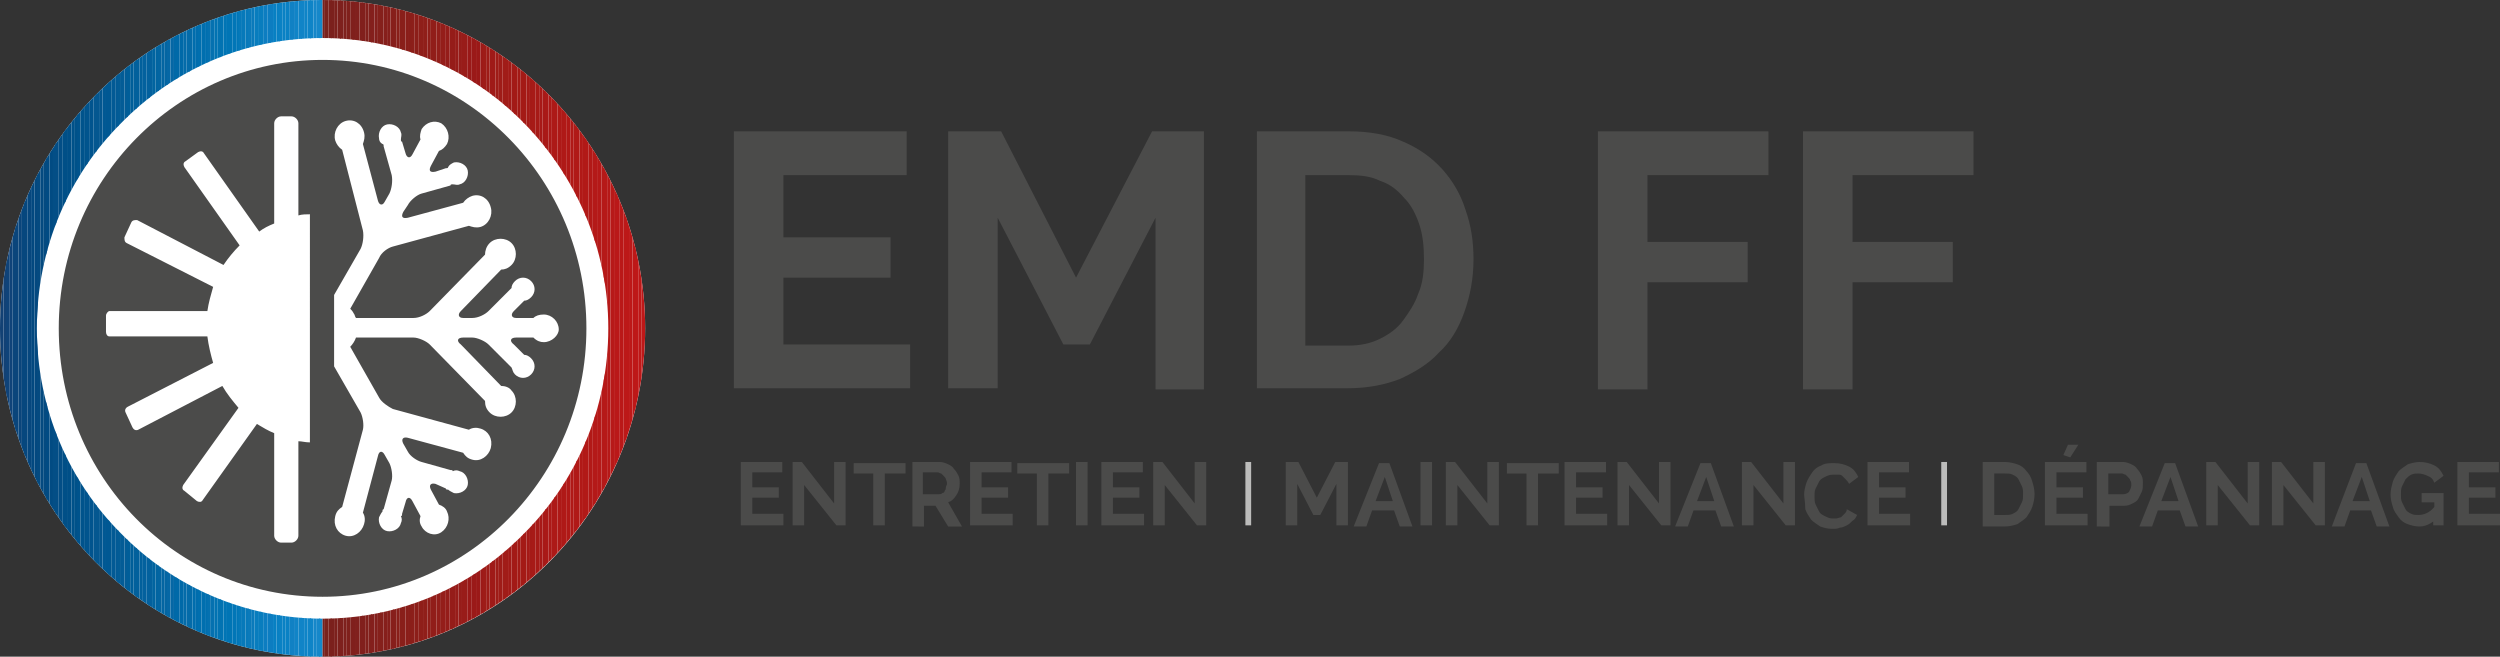 <?xml version="1.0" encoding="UTF-8"?> <svg xmlns="http://www.w3.org/2000/svg" xmlns:xlink="http://www.w3.org/1999/xlink" version="1.1" id="Calque_1" x="0px" y="0px" viewBox="0 0 217 57" xml:space="preserve"><rect x="0" y="0" width="217" height="57" fill="#333333" stroke="none"/> <g> <g> <path fill="#FFFFFF" d="M28,57c15.5,0,28-12.8,28-28.5C56,12.8,43.4,0,28,0C12.5,0,0,12.8,0,28.5C0,44.3,12.5,57,28,57"></path> </g> <g> <defs> <path id="SVGID_1_" d="M0,28.5C0,44.3,12.5,57,28,57c15.5,0,28-12.8,28-28.5C56,12.8,43.4,0,28,0C12.5,0,0,12.8,0,28.5"></path> </defs> <clipPath id="SVGID_00000089536029270735449680000007746635743646344838_"> <use xlink:href="#SVGID_1_" overflow="visible"></use> </clipPath> <path clip-path="url(#SVGID_00000089536029270735449680000007746635743646344838_)" fill="#4B4B4A" d="M47.2,29.7 c-0.3,0-0.6-0.1-0.9-0.4l-1.5,0c-0.5,0-0.6,0.3-0.2,0.6l0.7,0.7c0.1,0.1,0.1,0.1,0.2,0.2c0.2,0,0.4,0.1,0.6,0.3 c0.4,0.4,0.4,1,0,1.4c-0.4,0.4-1,0.4-1.4,0c-0.2-0.2-0.2-0.4-0.3-0.6c-0.1-0.1-0.1-0.1-0.2-0.2l-1.8-1.8c-0.3-0.3-1-0.6-1.4-0.6 l-0.8,0c-0.5,0-0.6,0.3-0.2,0.6l3.5,3.6c0.3,0,0.7,0.1,0.9,0.4c0.5,0.5,0.5,1.4,0,1.9c-0.5,0.5-1.4,0.5-1.9,0 c-0.3-0.3-0.4-0.6-0.4-1l-4.8-4.9c-0.3-0.3-1-0.6-1.4-0.6l-5,0c-0.1,0.3-0.3,0.6-0.5,0.8l2.5,4.4c0.2,0.4,0.8,0.8,1.2,1l6.6,1.8 c0.3-0.2,0.7-0.2,1-0.1c0.7,0.2,1.1,0.9,0.9,1.7c-0.2,0.7-0.9,1.2-1.6,1c-0.4-0.1-0.6-0.3-0.8-0.6l-4.8-1.3 c-0.4-0.1-0.6,0.1-0.4,0.5l0.4,0.7c0.2,0.4,0.8,0.8,1.2,0.9l2.5,0.7c0.1,0,0.2,0,0.2,0.1c0.2-0.1,0.4-0.1,0.6,0 c0.5,0.1,0.8,0.7,0.7,1.2c-0.1,0.5-0.7,0.8-1.2,0.7c-0.2-0.1-0.4-0.2-0.5-0.3c-0.1,0-0.2,0-0.2-0.1L37.8,42 c-0.4-0.1-0.6,0.1-0.4,0.5l0.7,1.3c0.3,0.1,0.6,0.3,0.7,0.6c0.3,0.6,0.1,1.4-0.5,1.8c-0.6,0.4-1.4,0.1-1.7-0.5 c-0.2-0.3-0.2-0.6-0.1-0.9l-0.7-1.3c-0.2-0.4-0.5-0.4-0.6,0.1l-0.3,1c0,0.1,0,0.2-0.1,0.2c0.1,0.2,0.1,0.4,0,0.6 c-0.1,0.5-0.7,0.8-1.2,0.7c-0.5-0.1-0.8-0.7-0.7-1.2c0.1-0.2,0.2-0.4,0.3-0.5c0-0.1,0-0.2,0.1-0.2l0.7-2.5c0.1-0.4,0-1.1-0.2-1.5 l-0.4-0.7c-0.2-0.4-0.5-0.4-0.6,0.1l-1.3,4.9c0.2,0.3,0.2,0.7,0.1,1c-0.2,0.7-0.9,1.2-1.6,1c-0.7-0.2-1.1-0.9-0.9-1.7 c0.1-0.4,0.3-0.6,0.6-0.8l1.8-6.7c0.1-0.4,0-1.1-0.2-1.5l-2.3-4v-6.2l2.3-4c0.2-0.4,0.3-1.1,0.2-1.6L29.7,13 c-0.3-0.2-0.5-0.5-0.6-0.8c-0.2-0.7,0.2-1.5,0.9-1.7c0.7-0.2,1.4,0.2,1.6,1c0.1,0.4,0,0.7-0.1,1l1.3,4.9c0.1,0.4,0.4,0.5,0.6,0.1 l0.4-0.7c0.2-0.4,0.3-1.1,0.2-1.6l-0.7-2.5c0-0.1,0-0.2-0.1-0.2c-0.2-0.1-0.3-0.3-0.3-0.5c-0.1-0.5,0.2-1.1,0.7-1.2 c0.5-0.1,1.1,0.2,1.2,0.7c0.1,0.2,0,0.4,0,0.6c0,0.1,0,0.2,0.1,0.2l0.3,1c0.1,0.4,0.4,0.5,0.6,0.1l0.7-1.3c-0.1-0.3,0-0.6,0.1-0.9 c0.4-0.6,1.1-0.8,1.7-0.5c0.6,0.4,0.8,1.2,0.5,1.8c-0.2,0.3-0.4,0.5-0.7,0.6l-0.7,1.3c-0.2,0.4-0.1,0.6,0.4,0.5l0.9-0.3 c0.1,0,0.2,0,0.2-0.1c0.1-0.2,0.3-0.3,0.5-0.4c0.5-0.1,1.1,0.2,1.2,0.7c0.1,0.5-0.2,1.1-0.7,1.2c-0.2,0.1-0.4,0-0.6,0 c-0.1,0-0.2,0-0.2,0.1l-2.5,0.7c-0.4,0.1-1,0.6-1.2,1L35,18.4c-0.2,0.4-0.1,0.6,0.4,0.5l4.8-1.3c0.2-0.3,0.5-0.5,0.8-0.6 c0.7-0.2,1.4,0.2,1.6,1c0.2,0.7-0.2,1.5-0.9,1.7c-0.4,0.1-0.7,0-1-0.1l-6.6,1.8c-0.4,0.1-1,0.5-1.2,1l-2.5,4.4 c0.1,0.1,0.2,0.2,0.3,0.4c0.1,0.1,0.1,0.3,0.2,0.4l5,0c0.5,0,1.1-0.3,1.4-0.6l4.8-4.9c0-0.3,0.1-0.7,0.4-1c0.5-0.5,1.4-0.5,1.9,0 c0.5,0.5,0.5,1.4,0,1.9c-0.3,0.3-0.6,0.4-0.9,0.4l-3.5,3.6c-0.3,0.3-0.2,0.6,0.2,0.6l0.8,0c0.5,0,1.1-0.3,1.4-0.6l1.8-1.8 c0.1-0.1,0.1-0.1,0.2-0.2c0-0.2,0.1-0.4,0.3-0.6c0.4-0.4,1-0.4,1.4,0c0.4,0.4,0.4,1,0,1.4c-0.2,0.2-0.4,0.3-0.6,0.3 c-0.1,0.1-0.1,0.1-0.2,0.2l-0.7,0.7c-0.3,0.3-0.2,0.6,0.2,0.6l1.5,0c0.2-0.2,0.5-0.3,0.9-0.3c0.7,0,1.3,0.6,1.3,1.3 C48.5,29.1,47.9,29.7,47.2,29.7 M26.9,38.4c-0.4,0-0.7-0.1-1-0.1v8.2c0,0.3-0.3,0.6-0.6,0.6h-0.9c-0.3,0-0.6-0.3-0.6-0.6v-8.9 c-0.5-0.2-1-0.5-1.5-0.8l-4.7,6.6c-0.1,0.2-0.3,0.2-0.5,0.1L16,42.6c-0.2-0.1-0.2-0.3-0.1-0.5l4.8-6.7c-0.5-0.6-1-1.2-1.4-1.9 L12,37.3c-0.2,0.1-0.4,0-0.5-0.2l-0.6-1.3c-0.1-0.2,0-0.4,0.2-0.5l7.4-3.8c-0.2-0.7-0.4-1.5-0.5-2.3H9.5c-0.2,0-0.3-0.2-0.3-0.4 v-1.4c0-0.2,0.2-0.4,0.3-0.4H18c0.1-0.7,0.3-1.4,0.5-2.1L11,21.1c-0.2-0.1-0.2-0.3-0.2-0.5l0.6-1.3c0.1-0.2,0.3-0.2,0.5-0.2 l7.5,3.9c0.4-0.6,0.9-1.2,1.4-1.7L16,14.5c-0.1-0.2-0.1-0.4,0.1-0.5l1.1-0.8c0.2-0.1,0.4-0.1,0.5,0.1l4.8,6.8 c0.4-0.3,0.8-0.5,1.3-0.7v-8.7c0-0.3,0.3-0.6,0.6-0.6h0.9c0.3,0,0.6,0.3,0.6,0.6v8c0.3-0.1,0.7-0.1,1-0.1V38.4z M28,5.2 C15.4,5.2,5.1,15.6,5.1,28.5c0,12.9,10.2,23.3,22.9,23.3c12.6,0,22.9-10.4,22.9-23.3C50.9,15.6,40.6,5.2,28,5.2"></path> </g> <g> <defs> <path id="SVGID_00000117670119236272740550000008345788604946790053_" d="M0,28.5C0,44.3,12.5,57,28,57c0,0,0,0,0,0v-3.3 c-6.8,0-13-2.8-17.5-7.4C6,41.8,3.2,35.5,3.2,28.5c0-7,2.8-13.3,7.3-17.8C15,6.1,21.1,3.3,28,3.3V0c0,0,0,0,0,0 C12.5,0,0,12.8,0,28.5"></path> </defs> <clipPath id="SVGID_00000068672417644886579510000005314463520814515345_"> <use xlink:href="#SVGID_00000117670119236272740550000008345788604946790053_" overflow="visible"></use> </clipPath> <rect x="0" y="0" clip-path="url(#SVGID_00000068672417644886579510000005314463520814515345_)" fill="#124174" width="0.3" height="57.1"></rect> <rect x="0.3" y="0" clip-path="url(#SVGID_00000068672417644886579510000005314463520814515345_)" fill="#124174" width="0.3" height="57.1"></rect> <rect x="0.5" y="0" clip-path="url(#SVGID_00000068672417644886579510000005314463520814515345_)" fill="#0F4379" width="0.3" height="57.1"></rect> <rect x="0.8" y="0" clip-path="url(#SVGID_00000068672417644886579510000005314463520814515345_)" fill="#0F4379" width="0.3" height="57.1"></rect> <rect x="1.1" y="0" clip-path="url(#SVGID_00000068672417644886579510000005314463520814515345_)" fill="#0A457B" width="0.3" height="57.1"></rect> <rect x="1.3" y="0" clip-path="url(#SVGID_00000068672417644886579510000005314463520814515345_)" fill="#0A457B" width="0.3" height="57.1"></rect> <rect x="1.6" y="0" clip-path="url(#SVGID_00000068672417644886579510000005314463520814515345_)" fill="#0A457B" width="0.3" height="57.1"></rect> <rect x="1.9" y="0" clip-path="url(#SVGID_00000068672417644886579510000005314463520814515345_)" fill="#06477E" width="0.3" height="57.1"></rect> <rect x="2.1" y="0" clip-path="url(#SVGID_00000068672417644886579510000005314463520814515345_)" fill="#06477E" width="0.3" height="57.1"></rect> <rect x="2.4" y="0" clip-path="url(#SVGID_00000068672417644886579510000005314463520814515345_)" fill="#06477E" width="0.3" height="57.1"></rect> <rect x="2.7" y="0" clip-path="url(#SVGID_00000068672417644886579510000005314463520814515345_)" fill="#02487F" width="0.3" height="57.1"></rect> <rect x="3" y="0" clip-path="url(#SVGID_00000068672417644886579510000005314463520814515345_)" fill="#02487F" width="0.3" height="57.1"></rect> <rect x="3.2" y="0" clip-path="url(#SVGID_00000068672417644886579510000005314463520814515345_)" fill="#044A80" width="0.3" height="57.1"></rect> <rect x="3.5" y="0" clip-path="url(#SVGID_00000068672417644886579510000005314463520814515345_)" fill="#044A80" width="0.3" height="57.1"></rect> <rect x="3.8" y="0" clip-path="url(#SVGID_00000068672417644886579510000005314463520814515345_)" fill="#044A80" width="0.3" height="57.1"></rect> <rect x="4" y="0" clip-path="url(#SVGID_00000068672417644886579510000005314463520814515345_)" fill="#014B83" width="0.3" height="57.1"></rect> <rect x="4.3" y="0" clip-path="url(#SVGID_00000068672417644886579510000005314463520814515345_)" fill="#014B83" width="0.3" height="57.1"></rect> <rect x="4.6" y="0" clip-path="url(#SVGID_00000068672417644886579510000005314463520814515345_)" fill="#034E86" width="0.3" height="57.1"></rect> <rect x="4.8" y="0" clip-path="url(#SVGID_00000068672417644886579510000005314463520814515345_)" fill="#034E86" width="0.3" height="57.1"></rect> <rect x="5.1" y="0" clip-path="url(#SVGID_00000068672417644886579510000005314463520814515345_)" fill="#034E86" width="0.3" height="57.1"></rect> <rect x="5.4" y="0" clip-path="url(#SVGID_00000068672417644886579510000005314463520814515345_)" fill="#004F87" width="0.3" height="57.1"></rect> <rect x="5.6" y="0" clip-path="url(#SVGID_00000068672417644886579510000005314463520814515345_)" fill="#004F87" width="0.3" height="57.1"></rect> <rect x="5.9" y="0" clip-path="url(#SVGID_00000068672417644886579510000005314463520814515345_)" fill="#004F87" width="0.3" height="57.1"></rect> <rect x="6.2" y="0" clip-path="url(#SVGID_00000068672417644886579510000005314463520814515345_)" fill="#005189" width="0.3" height="57.1"></rect> <rect x="6.5" y="0" clip-path="url(#SVGID_00000068672417644886579510000005314463520814515345_)" fill="#005189" width="0.3" height="57.1"></rect> <rect x="6.7" y="0" clip-path="url(#SVGID_00000068672417644886579510000005314463520814515345_)" fill="#00538C" width="0.3" height="57.1"></rect> <rect x="7" y="0" clip-path="url(#SVGID_00000068672417644886579510000005314463520814515345_)" fill="#00538C" width="0.3" height="57.1"></rect> <rect x="7.3" y="0" clip-path="url(#SVGID_00000068672417644886579510000005314463520814515345_)" fill="#00538C" width="0.3" height="57.1"></rect> <rect x="7.5" y="0" clip-path="url(#SVGID_00000068672417644886579510000005314463520814515345_)" fill="#01548E" width="0.3" height="57.1"></rect> <rect x="7.8" y="0" clip-path="url(#SVGID_00000068672417644886579510000005314463520814515345_)" fill="#01548E" width="0.3" height="57.1"></rect> <rect x="8.1" y="0" clip-path="url(#SVGID_00000068672417644886579510000005314463520814515345_)" fill="#045790" width="0.3" height="57.1"></rect> <rect x="8.3" y="0" clip-path="url(#SVGID_00000068672417644886579510000005314463520814515345_)" fill="#045790" width="0.3" height="57.1"></rect> <rect x="8.6" y="0" clip-path="url(#SVGID_00000068672417644886579510000005314463520814515345_)" fill="#045790" width="0.3" height="57.1"></rect> <rect x="8.9" y="0" clip-path="url(#SVGID_00000068672417644886579510000005314463520814515345_)" fill="#005893" width="0.3" height="57.1"></rect> <rect x="9.2" y="0" clip-path="url(#SVGID_00000068672417644886579510000005314463520814515345_)" fill="#005893" width="0.3" height="57.1"></rect> <rect x="9.4" y="0" clip-path="url(#SVGID_00000068672417644886579510000005314463520814515345_)" fill="#005893" width="0.3" height="57.1"></rect> <rect x="9.7" y="0" clip-path="url(#SVGID_00000068672417644886579510000005314463520814515345_)" fill="#025A95" width="0.3" height="57.1"></rect> <rect x="10" y="0" clip-path="url(#SVGID_00000068672417644886579510000005314463520814515345_)" fill="#025A95" width="0.3" height="57.1"></rect> <rect x="10.2" y="0" clip-path="url(#SVGID_00000068672417644886579510000005314463520814515345_)" fill="#035C96" width="0.3" height="57.1"></rect> <rect x="10.5" y="0" clip-path="url(#SVGID_00000068672417644886579510000005314463520814515345_)" fill="#035C96" width="0.3" height="57.1"></rect> <rect x="10.8" y="0" clip-path="url(#SVGID_00000068672417644886579510000005314463520814515345_)" fill="#035C96" width="0.3" height="57.1"></rect> <rect x="11" y="0" clip-path="url(#SVGID_00000068672417644886579510000005314463520814515345_)" fill="#005E99" width="0.3" height="57.1"></rect> <rect x="11.3" y="0" clip-path="url(#SVGID_00000068672417644886579510000005314463520814515345_)" fill="#005E99" width="0.3" height="57.1"></rect> <rect x="11.6" y="0" clip-path="url(#SVGID_00000068672417644886579510000005314463520814515345_)" fill="#02609C" width="0.3" height="57.1"></rect> <rect x="11.8" y="0" clip-path="url(#SVGID_00000068672417644886579510000005314463520814515345_)" fill="#02609C" width="0.3" height="57.1"></rect> <rect x="12.1" y="0" clip-path="url(#SVGID_00000068672417644886579510000005314463520814515345_)" fill="#02609C" width="0.3" height="57.1"></rect> <rect x="12.4" y="0" clip-path="url(#SVGID_00000068672417644886579510000005314463520814515345_)" fill="#03619E" width="0.3" height="57.1"></rect> <rect x="12.7" y="0" clip-path="url(#SVGID_00000068672417644886579510000005314463520814515345_)" fill="#03619E" width="0.3" height="57.1"></rect> <rect x="12.9" y="0" clip-path="url(#SVGID_00000068672417644886579510000005314463520814515345_)" fill="#03619E" width="0.3" height="57.1"></rect> <rect x="13.2" y="0" clip-path="url(#SVGID_00000068672417644886579510000005314463520814515345_)" fill="#0164A0" width="0.3" height="57.1"></rect> <rect x="13.5" y="0" clip-path="url(#SVGID_00000068672417644886579510000005314463520814515345_)" fill="#0164A0" width="0.3" height="57.1"></rect> <rect x="13.7" y="0" clip-path="url(#SVGID_00000068672417644886579510000005314463520814515345_)" fill="#0365A2" width="0.3" height="57.1"></rect> <rect x="14" y="0" clip-path="url(#SVGID_00000068672417644886579510000005314463520814515345_)" fill="#0365A2" width="0.3" height="57.1"></rect> <rect x="14.3" y="0" clip-path="url(#SVGID_00000068672417644886579510000005314463520814515345_)" fill="#0365A2" width="0.3" height="57.1"></rect> <rect x="14.5" y="0" clip-path="url(#SVGID_00000068672417644886579510000005314463520814515345_)" fill="#0567A5" width="0.3" height="57.1"></rect> <rect x="14.8" y="0" clip-path="url(#SVGID_00000068672417644886579510000005314463520814515345_)" fill="#0567A5" width="0.3" height="57.1"></rect> <rect x="15.1" y="0" clip-path="url(#SVGID_00000068672417644886579510000005314463520814515345_)" fill="#0069A8" width="0.3" height="57.1"></rect> <rect x="15.3" y="0" clip-path="url(#SVGID_00000068672417644886579510000005314463520814515345_)" fill="#0069A8" width="0.3" height="57.1"></rect> <rect x="15.6" y="0" clip-path="url(#SVGID_00000068672417644886579510000005314463520814515345_)" fill="#0069A8" width="0.3" height="57.1"></rect> <rect x="15.9" y="0" clip-path="url(#SVGID_00000068672417644886579510000005314463520814515345_)" fill="#046BA9" width="0.3" height="57.1"></rect> <rect x="16.2" y="0" clip-path="url(#SVGID_00000068672417644886579510000005314463520814515345_)" fill="#046BA9" width="0.3" height="57.1"></rect> <rect x="16.4" y="0" clip-path="url(#SVGID_00000068672417644886579510000005314463520814515345_)" fill="#046BA9" width="0.3" height="57.1"></rect> <rect x="16.7" y="0" clip-path="url(#SVGID_00000068672417644886579510000005314463520814515345_)" fill="#006DAD" width="0.3" height="57.1"></rect> <rect x="17" y="0" clip-path="url(#SVGID_00000068672417644886579510000005314463520814515345_)" fill="#006DAD" width="0.3" height="57.1"></rect> <rect x="17.2" y="0" clip-path="url(#SVGID_00000068672417644886579510000005314463520814515345_)" fill="#006FAF" width="0.3" height="57.1"></rect> <rect x="17.5" y="0" clip-path="url(#SVGID_00000068672417644886579510000005314463520814515345_)" fill="#006FAF" width="0.3" height="57.1"></rect> <rect x="17.8" y="0" clip-path="url(#SVGID_00000068672417644886579510000005314463520814515345_)" fill="#006FAF" width="0.3" height="57.1"></rect> <rect x="18" y="0" clip-path="url(#SVGID_00000068672417644886579510000005314463520814515345_)" fill="#0571B0" width="0.3" height="57.1"></rect> <rect x="18.3" y="0" clip-path="url(#SVGID_00000068672417644886579510000005314463520814515345_)" fill="#0571B0" width="0.3" height="57.1"></rect> <rect x="18.6" y="0" clip-path="url(#SVGID_00000068672417644886579510000005314463520814515345_)" fill="#0273B2" width="0.3" height="57.1"></rect> <rect x="18.9" y="0" clip-path="url(#SVGID_00000068672417644886579510000005314463520814515345_)" fill="#0273B2" width="0.3" height="57.1"></rect> <rect x="19.1" y="0" clip-path="url(#SVGID_00000068672417644886579510000005314463520814515345_)" fill="#0273B2" width="0.3" height="57.1"></rect> <rect x="19.4" y="0" clip-path="url(#SVGID_00000068672417644886579510000005314463520814515345_)" fill="#0075B5" width="0.3" height="57.1"></rect> <rect x="19.7" y="0" clip-path="url(#SVGID_00000068672417644886579510000005314463520814515345_)" fill="#0075B5" width="0.3" height="57.1"></rect> <rect x="19.9" y="0" clip-path="url(#SVGID_00000068672417644886579510000005314463520814515345_)" fill="#0075B5" width="0.3" height="57.1"></rect> <rect x="20.2" y="0" clip-path="url(#SVGID_00000068672417644886579510000005314463520814515345_)" fill="#0176B7" width="0.3" height="57.1"></rect> <rect x="20.5" y="0" clip-path="url(#SVGID_00000068672417644886579510000005314463520814515345_)" fill="#0176B7" width="0.3" height="57.1"></rect> <rect x="20.7" y="0" clip-path="url(#SVGID_00000068672417644886579510000005314463520814515345_)" fill="#0679BA" width="0.3" height="57.1"></rect> <rect x="21" y="0" clip-path="url(#SVGID_00000068672417644886579510000005314463520814515345_)" fill="#0679BA" width="0.3" height="57.1"></rect> <rect x="21.3" y="0" clip-path="url(#SVGID_00000068672417644886579510000005314463520814515345_)" fill="#0679BA" width="0.3" height="57.1"></rect> <rect x="21.5" y="0" clip-path="url(#SVGID_00000068672417644886579510000005314463520814515345_)" fill="#0A7ABB" width="0.3" height="57.1"></rect> <rect x="21.8" y="0" clip-path="url(#SVGID_00000068672417644886579510000005314463520814515345_)" fill="#0A7ABB" width="0.3" height="57.1"></rect> <rect x="22.1" y="0" clip-path="url(#SVGID_00000068672417644886579510000005314463520814515345_)" fill="#087DBE" width="0.3" height="57.1"></rect> <rect x="22.4" y="0" clip-path="url(#SVGID_00000068672417644886579510000005314463520814515345_)" fill="#087DBE" width="0.3" height="57.1"></rect> <rect x="22.6" y="0" clip-path="url(#SVGID_00000068672417644886579510000005314463520814515345_)" fill="#087DBE" width="0.3" height="57.1"></rect> <rect x="22.9" y="0" clip-path="url(#SVGID_00000068672417644886579510000005314463520814515345_)" fill="#0C7DC1" width="0.3" height="57.1"></rect> <rect x="23.2" y="0" clip-path="url(#SVGID_00000068672417644886579510000005314463520814515345_)" fill="#0C7DC1" width="0.3" height="57.1"></rect> <rect x="23.4" y="0" clip-path="url(#SVGID_00000068672417644886579510000005314463520814515345_)" fill="#0C7DC1" width="0.3" height="57.1"></rect> <rect x="23.7" y="0" clip-path="url(#SVGID_00000068672417644886579510000005314463520814515345_)" fill="#0780C3" width="0.3" height="57.1"></rect> <rect x="24" y="0" clip-path="url(#SVGID_00000068672417644886579510000005314463520814515345_)" fill="#0780C3" width="0.3" height="57.1"></rect> <rect x="24.2" y="0" clip-path="url(#SVGID_00000068672417644886579510000005314463520814515345_)" fill="#0A81C4" width="0.3" height="57.1"></rect> <rect x="24.5" y="0" clip-path="url(#SVGID_00000068672417644886579510000005314463520814515345_)" fill="#0A81C4" width="0.3" height="57.1"></rect> <rect x="24.8" y="0" clip-path="url(#SVGID_00000068672417644886579510000005314463520814515345_)" fill="#0A81C4" width="0.3" height="57.1"></rect> <rect x="25.1" y="0" clip-path="url(#SVGID_00000068672417644886579510000005314463520814515345_)" fill="#1081C4" width="0.3" height="57.1"></rect> <rect x="25.3" y="0" clip-path="url(#SVGID_00000068672417644886579510000005314463520814515345_)" fill="#1081C4" width="0.3" height="57.1"></rect> <rect x="25.6" y="0" clip-path="url(#SVGID_00000068672417644886579510000005314463520814515345_)" fill="#1084C7" width="0.3" height="57.1"></rect> <rect x="25.9" y="0" clip-path="url(#SVGID_00000068672417644886579510000005314463520814515345_)" fill="#1084C7" width="0.3" height="57.1"></rect> <rect x="26.1" y="0" clip-path="url(#SVGID_00000068672417644886579510000005314463520814515345_)" fill="#1084C7" width="0.3" height="57.1"></rect> <rect x="26.4" y="0" clip-path="url(#SVGID_00000068672417644886579510000005314463520814515345_)" fill="#0E84C7" width="0.3" height="57.1"></rect> <rect x="26.7" y="0" clip-path="url(#SVGID_00000068672417644886579510000005314463520814515345_)" fill="#0E84C7" width="0.3" height="57.1"></rect> <rect x="26.9" y="0" clip-path="url(#SVGID_00000068672417644886579510000005314463520814515345_)" fill="#0E84C7" width="0.3" height="57.1"></rect> <rect x="27.2" y="0" clip-path="url(#SVGID_00000068672417644886579510000005314463520814515345_)" fill="#1687C9" width="0.3" height="57.1"></rect> <rect x="27.5" y="0" clip-path="url(#SVGID_00000068672417644886579510000005314463520814515345_)" fill="#1687C9" width="0.3" height="57.1"></rect> <rect x="27.7" y="0" clip-path="url(#SVGID_00000068672417644886579510000005314463520814515345_)" fill="#1488CA" width="0.3" height="57.1"></rect> </g> <g> <defs> <path id="SVGID_00000109732239507331110640000005799025864207880360_" d="M28,3.3L28,3.3c6.8,0,13,2.8,17.5,7.4 c4.5,4.6,7.3,10.9,7.3,17.8c0,7-2.8,13.3-7.3,17.8C41,50.9,34.8,53.7,28,53.7V57c15.4,0,28-12.8,28-28.5S43.4,0,28,0V3.3z"></path> </defs> <clipPath id="SVGID_00000129889363577695788150000006408025383559111561_"> <use xlink:href="#SVGID_00000109732239507331110640000005799025864207880360_" overflow="visible"></use> </clipPath> <rect x="27.9" y="0" clip-path="url(#SVGID_00000129889363577695788150000006408025383559111561_)" fill="#79221D" width="0.3" height="57.1"></rect> <rect x="28.2" y="0" clip-path="url(#SVGID_00000129889363577695788150000006408025383559111561_)" fill="#79221D" width="0.3" height="57.1"></rect> <rect x="28.5" y="0" clip-path="url(#SVGID_00000129889363577695788150000006408025383559111561_)" fill="#7B201C" width="0.3" height="57.1"></rect> <rect x="28.7" y="0" clip-path="url(#SVGID_00000129889363577695788150000006408025383559111561_)" fill="#7B201C" width="0.3" height="57.1"></rect> <rect x="29" y="0" clip-path="url(#SVGID_00000129889363577695788150000006408025383559111561_)" fill="#7C201C" width="0.3" height="57.1"></rect> <rect x="29.3" y="0" clip-path="url(#SVGID_00000129889363577695788150000006408025383559111561_)" fill="#7C201C" width="0.3" height="57.1"></rect> <rect x="29.5" y="0" clip-path="url(#SVGID_00000129889363577695788150000006408025383559111561_)" fill="#7E201D" width="0.3" height="57.1"></rect> <rect x="29.8" y="0" clip-path="url(#SVGID_00000129889363577695788150000006408025383559111561_)" fill="#7E201D" width="0.3" height="57.1"></rect> <rect x="30.1" y="0" clip-path="url(#SVGID_00000129889363577695788150000006408025383559111561_)" fill="#7F201C" width="0.3" height="57.1"></rect> <rect x="30.4" y="0" clip-path="url(#SVGID_00000129889363577695788150000006408025383559111561_)" fill="#7F201C" width="0.3" height="57.1"></rect> <rect x="30.6" y="0" clip-path="url(#SVGID_00000129889363577695788150000006408025383559111561_)" fill="#801F1C" width="0.3" height="57.1"></rect> <rect x="30.9" y="0" clip-path="url(#SVGID_00000129889363577695788150000006408025383559111561_)" fill="#81201D" width="0.3" height="57.1"></rect> <rect x="31.2" y="0" clip-path="url(#SVGID_00000129889363577695788150000006408025383559111561_)" fill="#811F1C" width="0.3" height="57.1"></rect> <rect x="31.4" y="0" clip-path="url(#SVGID_00000129889363577695788150000006408025383559111561_)" fill="#811F1C" width="0.3" height="57.1"></rect> <rect x="31.7" y="0" clip-path="url(#SVGID_00000129889363577695788150000006408025383559111561_)" fill="#82201C" width="0.3" height="57.1"></rect> <rect x="32" y="0" clip-path="url(#SVGID_00000129889363577695788150000006408025383559111561_)" fill="#82201C" width="0.3" height="57.1"></rect> <rect x="32.2" y="0" clip-path="url(#SVGID_00000129889363577695788150000006408025383559111561_)" fill="#841F1C" width="0.3" height="57.1"></rect> <rect x="32.5" y="0" clip-path="url(#SVGID_00000129889363577695788150000006408025383559111561_)" fill="#841F1C" width="0.3" height="57.1"></rect> <rect x="32.8" y="0" clip-path="url(#SVGID_00000129889363577695788150000006408025383559111561_)" fill="#85201B" width="0.3" height="57.1"></rect> <rect x="33" y="0" clip-path="url(#SVGID_00000129889363577695788150000006408025383559111561_)" fill="#85201B" width="0.3" height="57.1"></rect> <rect x="33.3" y="0" clip-path="url(#SVGID_00000129889363577695788150000006408025383559111561_)" fill="#861F1B" width="0.3" height="57.1"></rect> <rect x="33.6" y="0" clip-path="url(#SVGID_00000129889363577695788150000006408025383559111561_)" fill="#861F1B" width="0.3" height="57.1"></rect> <rect x="33.9" y="0" clip-path="url(#SVGID_00000129889363577695788150000006408025383559111561_)" fill="#871F1B" width="0.3" height="57.1"></rect> <rect x="34.1" y="0" clip-path="url(#SVGID_00000129889363577695788150000006408025383559111561_)" fill="#871F1B" width="0.3" height="57.1"></rect> <rect x="34.4" y="0" clip-path="url(#SVGID_00000129889363577695788150000006408025383559111561_)" fill="#891F1A" width="0.3" height="57.1"></rect> <rect x="34.7" y="0" clip-path="url(#SVGID_00000129889363577695788150000006408025383559111561_)" fill="#891F1A" width="0.3" height="57.1"></rect> <rect x="34.9" y="0" clip-path="url(#SVGID_00000129889363577695788150000006408025383559111561_)" fill="#891F1A" width="0.3" height="57.1"></rect> <rect x="35.2" y="0" clip-path="url(#SVGID_00000129889363577695788150000006408025383559111561_)" fill="#8A1E19" width="0.3" height="57.1"></rect> <rect x="35.5" y="0" clip-path="url(#SVGID_00000129889363577695788150000006408025383559111561_)" fill="#8A1E19" width="0.3" height="57.1"></rect> <rect x="35.7" y="0" clip-path="url(#SVGID_00000129889363577695788150000006408025383559111561_)" fill="#8C1E19" width="0.3" height="57.1"></rect> <rect x="36" y="0" clip-path="url(#SVGID_00000129889363577695788150000006408025383559111561_)" fill="#8C1E19" width="0.3" height="57.1"></rect> <rect x="36.3" y="0" clip-path="url(#SVGID_00000129889363577695788150000006408025383559111561_)" fill="#8E1E19" width="0.3" height="57.1"></rect> <rect x="36.5" y="0" clip-path="url(#SVGID_00000129889363577695788150000006408025383559111561_)" fill="#8F1E19" width="0.3" height="57.1"></rect> <rect x="36.8" y="0" clip-path="url(#SVGID_00000129889363577695788150000006408025383559111561_)" fill="#901E19" width="0.3" height="57.1"></rect> <rect x="37.1" y="0" clip-path="url(#SVGID_00000129889363577695788150000006408025383559111561_)" fill="#901E19" width="0.3" height="57.1"></rect> <rect x="37.4" y="0" clip-path="url(#SVGID_00000129889363577695788150000006408025383559111561_)" fill="#911D19" width="0.3" height="57.1"></rect> <rect x="37.6" y="0" clip-path="url(#SVGID_00000129889363577695788150000006408025383559111561_)" fill="#911D19" width="0.3" height="57.1"></rect> <rect x="37.9" y="0" clip-path="url(#SVGID_00000129889363577695788150000006408025383559111561_)" fill="#931E1A" width="0.3" height="57.1"></rect> <rect x="38.2" y="0" clip-path="url(#SVGID_00000129889363577695788150000006408025383559111561_)" fill="#931E1A" width="0.3" height="57.1"></rect> <rect x="38.4" y="0" clip-path="url(#SVGID_00000129889363577695788150000006408025383559111561_)" fill="#951D1A" width="0.3" height="57.1"></rect> <rect x="38.7" y="0" clip-path="url(#SVGID_00000129889363577695788150000006408025383559111561_)" fill="#951D1A" width="0.3" height="57.1"></rect> <rect x="39" y="0" clip-path="url(#SVGID_00000129889363577695788150000006408025383559111561_)" fill="#951C19" width="0.3" height="57.1"></rect> <rect x="39.2" y="0" clip-path="url(#SVGID_00000129889363577695788150000006408025383559111561_)" fill="#951C19" width="0.3" height="57.1"></rect> <rect x="39.5" y="0" clip-path="url(#SVGID_00000129889363577695788150000006408025383559111561_)" fill="#971C19" width="0.3" height="57.1"></rect> <rect x="39.8" y="0" clip-path="url(#SVGID_00000129889363577695788150000006408025383559111561_)" fill="#971C19" width="0.3" height="57.1"></rect> <rect x="40.1" y="0" clip-path="url(#SVGID_00000129889363577695788150000006408025383559111561_)" fill="#991C19" width="0.3" height="57.1"></rect> <rect x="40.3" y="0" clip-path="url(#SVGID_00000129889363577695788150000006408025383559111561_)" fill="#991C19" width="0.3" height="57.1"></rect> <rect x="40.6" y="0" clip-path="url(#SVGID_00000129889363577695788150000006408025383559111561_)" fill="#9A1918" width="0.3" height="57.1"></rect> <rect x="40.9" y="0" clip-path="url(#SVGID_00000129889363577695788150000006408025383559111561_)" fill="#9A1918" width="0.3" height="57.1"></rect> <rect x="41.1" y="0" clip-path="url(#SVGID_00000129889363577695788150000006408025383559111561_)" fill="#9B1918" width="0.3" height="57.1"></rect> <rect x="41.4" y="0" clip-path="url(#SVGID_00000129889363577695788150000006408025383559111561_)" fill="#9B1918" width="0.3" height="57.1"></rect> <rect x="41.7" y="0" clip-path="url(#SVGID_00000129889363577695788150000006408025383559111561_)" fill="#9C1918" width="0.3" height="57.1"></rect> <rect x="41.9" y="0" clip-path="url(#SVGID_00000129889363577695788150000006408025383559111561_)" fill="#9E1C18" width="0.3" height="57.1"></rect> <rect x="42.2" y="0" clip-path="url(#SVGID_00000129889363577695788150000006408025383559111561_)" fill="#9E1C18" width="0.3" height="57.1"></rect> <rect x="42.5" y="0" clip-path="url(#SVGID_00000129889363577695788150000006408025383559111561_)" fill="#9F1A18" width="0.3" height="57.1"></rect> <rect x="42.7" y="0" clip-path="url(#SVGID_00000129889363577695788150000006408025383559111561_)" fill="#9F1A18" width="0.3" height="57.1"></rect> <rect x="43" y="0" clip-path="url(#SVGID_00000129889363577695788150000006408025383559111561_)" fill="#9F1C18" width="0.3" height="57.1"></rect> <rect x="43.3" y="0" clip-path="url(#SVGID_00000129889363577695788150000006408025383559111561_)" fill="#9F1C18" width="0.3" height="57.1"></rect> <rect x="43.6" y="0" clip-path="url(#SVGID_00000129889363577695788150000006408025383559111561_)" fill="#A11C18" width="0.3" height="57.1"></rect> <rect x="43.8" y="0" clip-path="url(#SVGID_00000129889363577695788150000006408025383559111561_)" fill="#A11C18" width="0.3" height="57.1"></rect> <rect x="44.1" y="0" clip-path="url(#SVGID_00000129889363577695788150000006408025383559111561_)" fill="#A21A17" width="0.3" height="57.1"></rect> <rect x="44.4" y="0" clip-path="url(#SVGID_00000129889363577695788150000006408025383559111561_)" fill="#A21A17" width="0.3" height="57.1"></rect> <rect x="44.6" y="0" clip-path="url(#SVGID_00000129889363577695788150000006408025383559111561_)" fill="#A31A16" width="0.3" height="57.1"></rect> <rect x="44.9" y="0" clip-path="url(#SVGID_00000129889363577695788150000006408025383559111561_)" fill="#A31A16" width="0.3" height="57.1"></rect> <rect x="45.2" y="0" clip-path="url(#SVGID_00000129889363577695788150000006408025383559111561_)" fill="#A41A16" width="0.3" height="57.1"></rect> <rect x="45.4" y="0" clip-path="url(#SVGID_00000129889363577695788150000006408025383559111561_)" fill="#A41A16" width="0.3" height="57.1"></rect> <rect x="45.7" y="0" clip-path="url(#SVGID_00000129889363577695788150000006408025383559111561_)" fill="#A51A17" width="0.3" height="57.1"></rect> <rect x="46" y="0" clip-path="url(#SVGID_00000129889363577695788150000006408025383559111561_)" fill="#A51A17" width="0.3" height="57.1"></rect> <rect x="46.2" y="0" clip-path="url(#SVGID_00000129889363577695788150000006408025383559111561_)" fill="#A71A17" width="0.3" height="57.1"></rect> <rect x="46.5" y="0" clip-path="url(#SVGID_00000129889363577695788150000006408025383559111561_)" fill="#A71A17" width="0.3" height="57.1"></rect> <rect x="46.8" y="0" clip-path="url(#SVGID_00000129889363577695788150000006408025383559111561_)" fill="#A81917" width="0.3" height="57.1"></rect> <rect x="47.1" y="0" clip-path="url(#SVGID_00000129889363577695788150000006408025383559111561_)" fill="#A81917" width="0.3" height="57.1"></rect> <rect x="47.3" y="0" clip-path="url(#SVGID_00000129889363577695788150000006408025383559111561_)" fill="#AA1917" width="0.3" height="57.1"></rect> <rect x="47.6" y="0" clip-path="url(#SVGID_00000129889363577695788150000006408025383559111561_)" fill="#AC1917" width="0.3" height="57.1"></rect> <rect x="47.9" y="0" clip-path="url(#SVGID_00000129889363577695788150000006408025383559111561_)" fill="#AD1917" width="0.3" height="57.1"></rect> <rect x="48.1" y="0" clip-path="url(#SVGID_00000129889363577695788150000006408025383559111561_)" fill="#AD1917" width="0.3" height="57.1"></rect> <rect x="48.4" y="0" clip-path="url(#SVGID_00000129889363577695788150000006408025383559111561_)" fill="#AE1917" width="0.3" height="57.1"></rect> <rect x="48.7" y="0" clip-path="url(#SVGID_00000129889363577695788150000006408025383559111561_)" fill="#AE1917" width="0.3" height="57.1"></rect> <rect x="48.9" y="0" clip-path="url(#SVGID_00000129889363577695788150000006408025383559111561_)" fill="#B01917" width="0.3" height="57.1"></rect> <rect x="49.2" y="0" clip-path="url(#SVGID_00000129889363577695788150000006408025383559111561_)" fill="#B01917" width="0.3" height="57.1"></rect> <rect x="49.5" y="0" clip-path="url(#SVGID_00000129889363577695788150000006408025383559111561_)" fill="#B01917" width="0.3" height="57.1"></rect> <rect x="49.8" y="0" clip-path="url(#SVGID_00000129889363577695788150000006408025383559111561_)" fill="#B01917" width="0.3" height="57.1"></rect> <rect x="50" y="0" clip-path="url(#SVGID_00000129889363577695788150000006408025383559111561_)" fill="#B01917" width="0.3" height="57.1"></rect> <rect x="50.3" y="0" clip-path="url(#SVGID_00000129889363577695788150000006408025383559111561_)" fill="#B11917" width="0.3" height="57.1"></rect> <rect x="50.6" y="0" clip-path="url(#SVGID_00000129889363577695788150000006408025383559111561_)" fill="#B11917" width="0.3" height="57.1"></rect> <rect x="50.8" y="0" clip-path="url(#SVGID_00000129889363577695788150000006408025383559111561_)" fill="#B21917" width="0.3" height="57.1"></rect> <rect x="51.1" y="0" clip-path="url(#SVGID_00000129889363577695788150000006408025383559111561_)" fill="#B21917" width="0.3" height="57.1"></rect> <rect x="51.4" y="0" clip-path="url(#SVGID_00000129889363577695788150000006408025383559111561_)" fill="#B41918" width="0.3" height="57.1"></rect> <rect x="51.6" y="0" clip-path="url(#SVGID_00000129889363577695788150000006408025383559111561_)" fill="#B41918" width="0.3" height="57.1"></rect> <rect x="51.9" y="0" clip-path="url(#SVGID_00000129889363577695788150000006408025383559111561_)" fill="#B51918" width="0.3" height="57.1"></rect> <rect x="52.2" y="0" clip-path="url(#SVGID_00000129889363577695788150000006408025383559111561_)" fill="#B51918" width="0.3" height="57.1"></rect> <rect x="52.4" y="0" clip-path="url(#SVGID_00000129889363577695788150000006408025383559111561_)" fill="#B61918" width="0.3" height="57.1"></rect> <rect x="52.7" y="0" clip-path="url(#SVGID_00000129889363577695788150000006408025383559111561_)" fill="#B61918" width="0.3" height="57.1"></rect> <rect x="53" y="0" clip-path="url(#SVGID_00000129889363577695788150000006408025383559111561_)" fill="#B71918" width="0.3" height="57.1"></rect> <rect x="53.3" y="0" clip-path="url(#SVGID_00000129889363577695788150000006408025383559111561_)" fill="#B91918" width="0.3" height="57.1"></rect> <rect x="53.5" y="0" clip-path="url(#SVGID_00000129889363577695788150000006408025383559111561_)" fill="#BA1818" width="0.3" height="57.1"></rect> <rect x="53.8" y="0" clip-path="url(#SVGID_00000129889363577695788150000006408025383559111561_)" fill="#BA1818" width="0.3" height="57.1"></rect> <rect x="54.1" y="0" clip-path="url(#SVGID_00000129889363577695788150000006408025383559111561_)" fill="#BC1818" width="0.3" height="57.1"></rect> <rect x="54.3" y="0" clip-path="url(#SVGID_00000129889363577695788150000006408025383559111561_)" fill="#BC1818" width="0.3" height="57.1"></rect> <rect x="54.6" y="0" clip-path="url(#SVGID_00000129889363577695788150000006408025383559111561_)" fill="#BD1818" width="0.3" height="57.1"></rect> <rect x="54.9" y="0" clip-path="url(#SVGID_00000129889363577695788150000006408025383559111561_)" fill="#BD1818" width="0.3" height="57.1"></rect> <rect x="55.1" y="0" clip-path="url(#SVGID_00000129889363577695788150000006408025383559111561_)" fill="#BE1818" width="0.3" height="57.1"></rect> <rect x="55.4" y="0" clip-path="url(#SVGID_00000129889363577695788150000006408025383559111561_)" fill="#BE1818" width="0.3" height="57.1"></rect> <rect x="55.7" y="0" clip-path="url(#SVGID_00000129889363577695788150000006408025383559111561_)" fill="#BE1818" width="0.3" height="57.1"></rect> </g> <g> <path fill="#4B4B4A" d="M79,29.9v3.8H63.7V11.4h15v3.8H68v5.4h9.3v3.5H68v5.8H79z"></path> <path fill="#4B4B4A" d="M100.3,33.8V18.9l-5.7,11h-2.3l-5.7-11v14.8h-4.3V11.4h4.6l6.5,12.7l6.6-12.7h4.5v22.4H100.3z"></path> <path fill="#4B4B4A" d="M109.1,33.8V11.4h8c1.8,0,3.4,0.3,4.7,0.9c1.4,0.6,2.5,1.4,3.4,2.4c0.9,1,1.6,2.2,2,3.5 c0.5,1.4,0.7,2.8,0.7,4.3c0,1.7-0.3,3.2-0.8,4.6c-0.5,1.4-1.2,2.6-2.2,3.5c-0.9,1-2.1,1.7-3.4,2.3c-1.3,0.5-2.8,0.8-4.5,0.8H109.1 z M123.6,22.5c0-1.1-0.1-2.1-0.4-3c-0.3-0.9-0.7-1.7-1.3-2.3c-0.6-0.7-1.2-1.2-2.1-1.5c-0.8-0.4-1.7-0.5-2.8-0.5h-3.7v14.8h3.7 c1.1,0,2-0.2,2.8-0.6c0.8-0.4,1.5-0.9,2-1.6c0.5-0.7,1-1.4,1.3-2.3C123.5,24.6,123.6,23.6,123.6,22.5z"></path> <path fill="#4B4B4A" d="M138.7,33.8V11.4h14.8v3.8H143V21h8.7v3.5H143v9.3H138.7z"></path> <path fill="#4B4B4A" d="M156.5,33.8V11.4h14.8v3.8h-10.5V21h8.7v3.5h-8.7v9.3H156.5z"></path> </g> <g> <path fill="#BCBCBB" d="M108.1,45.6v-5.5h0.5v5.5H108.1z"></path> </g> <g> <path fill="#4B4B4A" d="M68,44.7v0.9h-3.7v-5.5h3.6v0.9h-2.6v1.3h2.3v0.9h-2.3v1.4H68z"></path> <path fill="#4B4B4A" d="M69.8,42.1v3.5h-1v-5.5h0.8l2.8,3.6v-3.6h1v5.5h-0.8L69.8,42.1z"></path> <path fill="#4B4B4A" d="M78.5,41.1h-1.7v4.5h-1v-4.5h-1.7v-0.9h4.5V41.1z"></path> <path fill="#4B4B4A" d="M79.2,45.6v-5.5h2.4c0.2,0,0.5,0.1,0.7,0.2c0.2,0.1,0.4,0.2,0.5,0.4c0.2,0.2,0.3,0.4,0.4,0.6 c0.1,0.2,0.1,0.4,0.1,0.7c0,0.4-0.1,0.7-0.3,1c-0.2,0.3-0.4,0.5-0.7,0.6l1.2,2.1h-1.2l-1.1-1.8h-1v1.8H79.2z M80.2,42.9h1.3 c0.1,0,0.2,0,0.3-0.1c0.1,0,0.2-0.1,0.2-0.2c0.1-0.1,0.1-0.2,0.1-0.3c0-0.1,0.1-0.2,0.1-0.3c0-0.1,0-0.2-0.1-0.4 c0-0.1-0.1-0.2-0.2-0.3c-0.1-0.1-0.1-0.1-0.2-0.2c-0.1,0-0.2-0.1-0.3-0.1h-1.3V42.9z"></path> <path fill="#4B4B4A" d="M87.9,44.7v0.9h-3.7v-5.5h3.6v0.9h-2.6v1.3h2.3v0.9h-2.3v1.4H87.9z"></path> <path fill="#4B4B4A" d="M92.7,41.1H91v4.5h-1v-4.5h-1.7v-0.9h4.5V41.1z"></path> <path fill="#4B4B4A" d="M93.4,45.6v-5.5h1v5.5H93.4z"></path> <path fill="#4B4B4A" d="M99.3,44.7v0.9h-3.7v-5.5h3.6v0.9h-2.6v1.3h2.3v0.9h-2.3v1.4H99.3z"></path> <path fill="#4B4B4A" d="M101.1,42.1v3.5h-1v-5.5h0.8l2.8,3.6v-3.6h1v5.5h-0.8L101.1,42.1z"></path> </g> <g> <g> <path fill="#4B4B4A" d="M116,45.6V42l-1.4,2.7h-0.6l-1.4-2.7v3.6h-1v-5.5h1.1l1.6,3.1l1.6-3.1h1.1v5.5H116z"></path> <path fill="#4B4B4A" d="M119.7,40.2h0.9l2,5.5h-1.1l-0.5-1.4h-1.9l-0.5,1.4h-1.1L119.7,40.2z M120.9,43.5l-0.7-2.1l-0.8,2.1 H120.9z"></path> <path fill="#4B4B4A" d="M123.3,45.6v-5.5h1v5.5H123.3z"></path> <path fill="#4B4B4A" d="M126.5,42.1v3.5h-1v-5.5h0.8l2.8,3.6v-3.6h1v5.5h-0.8L126.5,42.1z"></path> <path fill="#4B4B4A" d="M135.2,41.1h-1.7v4.5h-1v-4.5h-1.7v-0.9h4.5V41.1z"></path> <path fill="#4B4B4A" d="M139.5,44.7v0.9h-3.7v-5.5h3.6v0.9h-2.6v1.3h2.3v0.9h-2.3v1.4H139.5z"></path> <path fill="#4B4B4A" d="M141.4,42.1v3.5h-1v-5.5h0.8l2.8,3.6v-3.6h1v5.5h-0.8L141.4,42.1z"></path> <path fill="#4B4B4A" d="M147.6,40.2h0.9l2,5.5h-1.1l-0.5-1.4h-1.9l-0.5,1.4h-1.1L147.6,40.2z M148.8,43.5l-0.7-2.1l-0.8,2.1 H148.8z"></path> <path fill="#4B4B4A" d="M152.2,42.1v3.5h-1v-5.5h0.8l2.8,3.6v-3.6h1v5.5H155L152.2,42.1z"></path> <path fill="#4B4B4A" d="M156.6,42.9c0-0.3,0.1-0.7,0.2-1c0.1-0.3,0.3-0.6,0.5-0.9c0.2-0.3,0.5-0.5,0.8-0.6 c0.3-0.2,0.7-0.2,1.1-0.2c0.5,0,0.9,0.1,1.3,0.3c0.4,0.2,0.6,0.5,0.8,0.9l-0.8,0.6c-0.1-0.2-0.2-0.3-0.3-0.4 c-0.1-0.1-0.2-0.2-0.3-0.3c-0.1-0.1-0.2-0.1-0.4-0.1c-0.1,0-0.2,0-0.4,0c-0.3,0-0.5,0.1-0.7,0.2c-0.2,0.1-0.4,0.2-0.5,0.4 c-0.1,0.2-0.2,0.4-0.3,0.6c-0.1,0.2-0.1,0.4-0.1,0.7c0,0.2,0,0.5,0.1,0.7c0.1,0.2,0.2,0.4,0.3,0.6c0.1,0.2,0.3,0.3,0.5,0.4 c0.2,0.1,0.4,0.2,0.6,0.2c0.1,0,0.2,0,0.4,0c0.1,0,0.3-0.1,0.4-0.1c0.1-0.1,0.2-0.2,0.3-0.3c0.1-0.1,0.2-0.2,0.2-0.4l0.9,0.5 c-0.1,0.2-0.2,0.4-0.4,0.5c-0.2,0.2-0.3,0.3-0.5,0.4c-0.2,0.1-0.4,0.2-0.6,0.2c-0.2,0.1-0.4,0.1-0.7,0.1c-0.4,0-0.7-0.1-1-0.2 c-0.3-0.2-0.6-0.4-0.8-0.6c-0.2-0.3-0.4-0.6-0.5-0.9C156.7,43.6,156.6,43.2,156.6,42.9z"></path> <path fill="#4B4B4A" d="M165.8,44.7v0.9h-3.7v-5.5h3.6v0.9h-2.6v1.3h2.3v0.9h-2.3v1.4H165.8z"></path> </g> <g> <path fill="#BCBCBB" d="M168.5,45.6v-5.5h0.5v5.5H168.5z"></path> </g> <g> <path fill="#4B4B4A" d="M172.1,45.6v-5.5h1.9c0.4,0,0.8,0.1,1.1,0.2c0.3,0.1,0.6,0.3,0.8,0.6c0.2,0.2,0.4,0.5,0.5,0.9 c0.1,0.3,0.2,0.7,0.2,1.1c0,0.4-0.1,0.8-0.2,1.1c-0.1,0.3-0.3,0.6-0.5,0.9c-0.2,0.2-0.5,0.4-0.8,0.6c-0.3,0.1-0.7,0.2-1.1,0.2 H172.1z M175.6,42.9c0-0.3,0-0.5-0.1-0.7c-0.1-0.2-0.2-0.4-0.3-0.6c-0.1-0.2-0.3-0.3-0.5-0.4c-0.2-0.1-0.4-0.1-0.7-0.1h-0.9v3.6 h0.9c0.3,0,0.5,0,0.7-0.1c0.2-0.1,0.4-0.2,0.5-0.4c0.1-0.2,0.2-0.4,0.3-0.6C175.6,43.4,175.6,43.2,175.6,42.9z"></path> <path fill="#4B4B4A" d="M181.2,44.7v0.9h-3.7v-5.5h3.6v0.9h-2.6v1.3h2.3v0.9h-2.3v1.4H181.2z M179.7,39.7l-0.6-0.2l0.4-0.9h0.9 L179.7,39.7z"></path> </g> <g> <path fill="#4B4B4A" d="M182,45.6v-5.5h2.3c0.2,0,0.5,0.1,0.7,0.2c0.2,0.1,0.4,0.2,0.5,0.4c0.2,0.2,0.3,0.4,0.4,0.6 c0.1,0.2,0.1,0.4,0.1,0.7c0,0.2,0,0.5-0.1,0.7c-0.1,0.2-0.2,0.4-0.3,0.6c-0.1,0.2-0.3,0.3-0.5,0.4c-0.2,0.1-0.4,0.2-0.7,0.2h-1.3 v1.8H182z M183.1,42.9h1.2c0.2,0,0.4-0.1,0.5-0.2c0.1-0.2,0.2-0.4,0.2-0.6c0-0.1,0-0.3-0.1-0.4c0-0.1-0.1-0.2-0.2-0.3 c-0.1-0.1-0.1-0.1-0.2-0.2c-0.1,0-0.2-0.1-0.3-0.1h-1.2V42.9z"></path> <path fill="#4B4B4A" d="M187.9,40.2h0.9l2,5.5h-1.1l-0.5-1.4h-1.9l-0.5,1.4h-1.1L187.9,40.2z M189.1,43.5l-0.7-2.1l-0.8,2.1 H189.1z"></path> <path fill="#4B4B4A" d="M192.5,42.1v3.5h-1v-5.5h0.8l2.8,3.6v-3.6h1v5.5h-0.8L192.5,42.1z"></path> </g> <g> <path fill="#4B4B4A" d="M198.2,42.1v3.5h-1v-5.5h0.8l2.8,3.6v-3.6h1v5.5H201L198.2,42.1z"></path> <path fill="#4B4B4A" d="M204.5,40.2h0.9l2,5.5h-1.1l-0.5-1.4H204l-0.5,1.4h-1.1L204.5,40.2z M205.7,43.5l-0.7-2.1l-0.8,2.1H205.7 z"></path> <path fill="#4B4B4A" d="M211.5,45c-0.4,0.4-0.9,0.7-1.5,0.7c-0.4,0-0.7-0.1-1-0.2c-0.3-0.1-0.6-0.3-0.8-0.6 c-0.2-0.3-0.4-0.5-0.5-0.9c-0.1-0.3-0.2-0.7-0.2-1.1c0-0.4,0.1-0.7,0.2-1.1c0.1-0.3,0.3-0.6,0.5-0.9c0.2-0.2,0.5-0.4,0.8-0.6 c0.3-0.1,0.7-0.2,1-0.2c0.5,0,0.9,0.1,1.3,0.3c0.4,0.2,0.6,0.5,0.8,0.9l-0.8,0.6c-0.1-0.3-0.3-0.5-0.6-0.6 c-0.2-0.1-0.5-0.2-0.8-0.2c-0.2,0-0.4,0-0.6,0.1c-0.2,0.1-0.3,0.2-0.5,0.4c-0.1,0.2-0.2,0.4-0.3,0.6c-0.1,0.2-0.1,0.5-0.1,0.7 c0,0.3,0,0.5,0.1,0.7c0.1,0.2,0.2,0.4,0.3,0.6c0.1,0.2,0.3,0.3,0.5,0.4c0.2,0.1,0.4,0.1,0.6,0.1c0.5,0,1-0.2,1.4-0.7v-0.4h-1.1 v-0.8h1.9v2.8h-0.9V45z"></path> <path fill="#4B4B4A" d="M217,44.7v0.9h-3.7v-5.5h3.6v0.9h-2.6v1.3h2.3v0.9h-2.3v1.4H217z"></path> </g> </g> </g> </svg> 